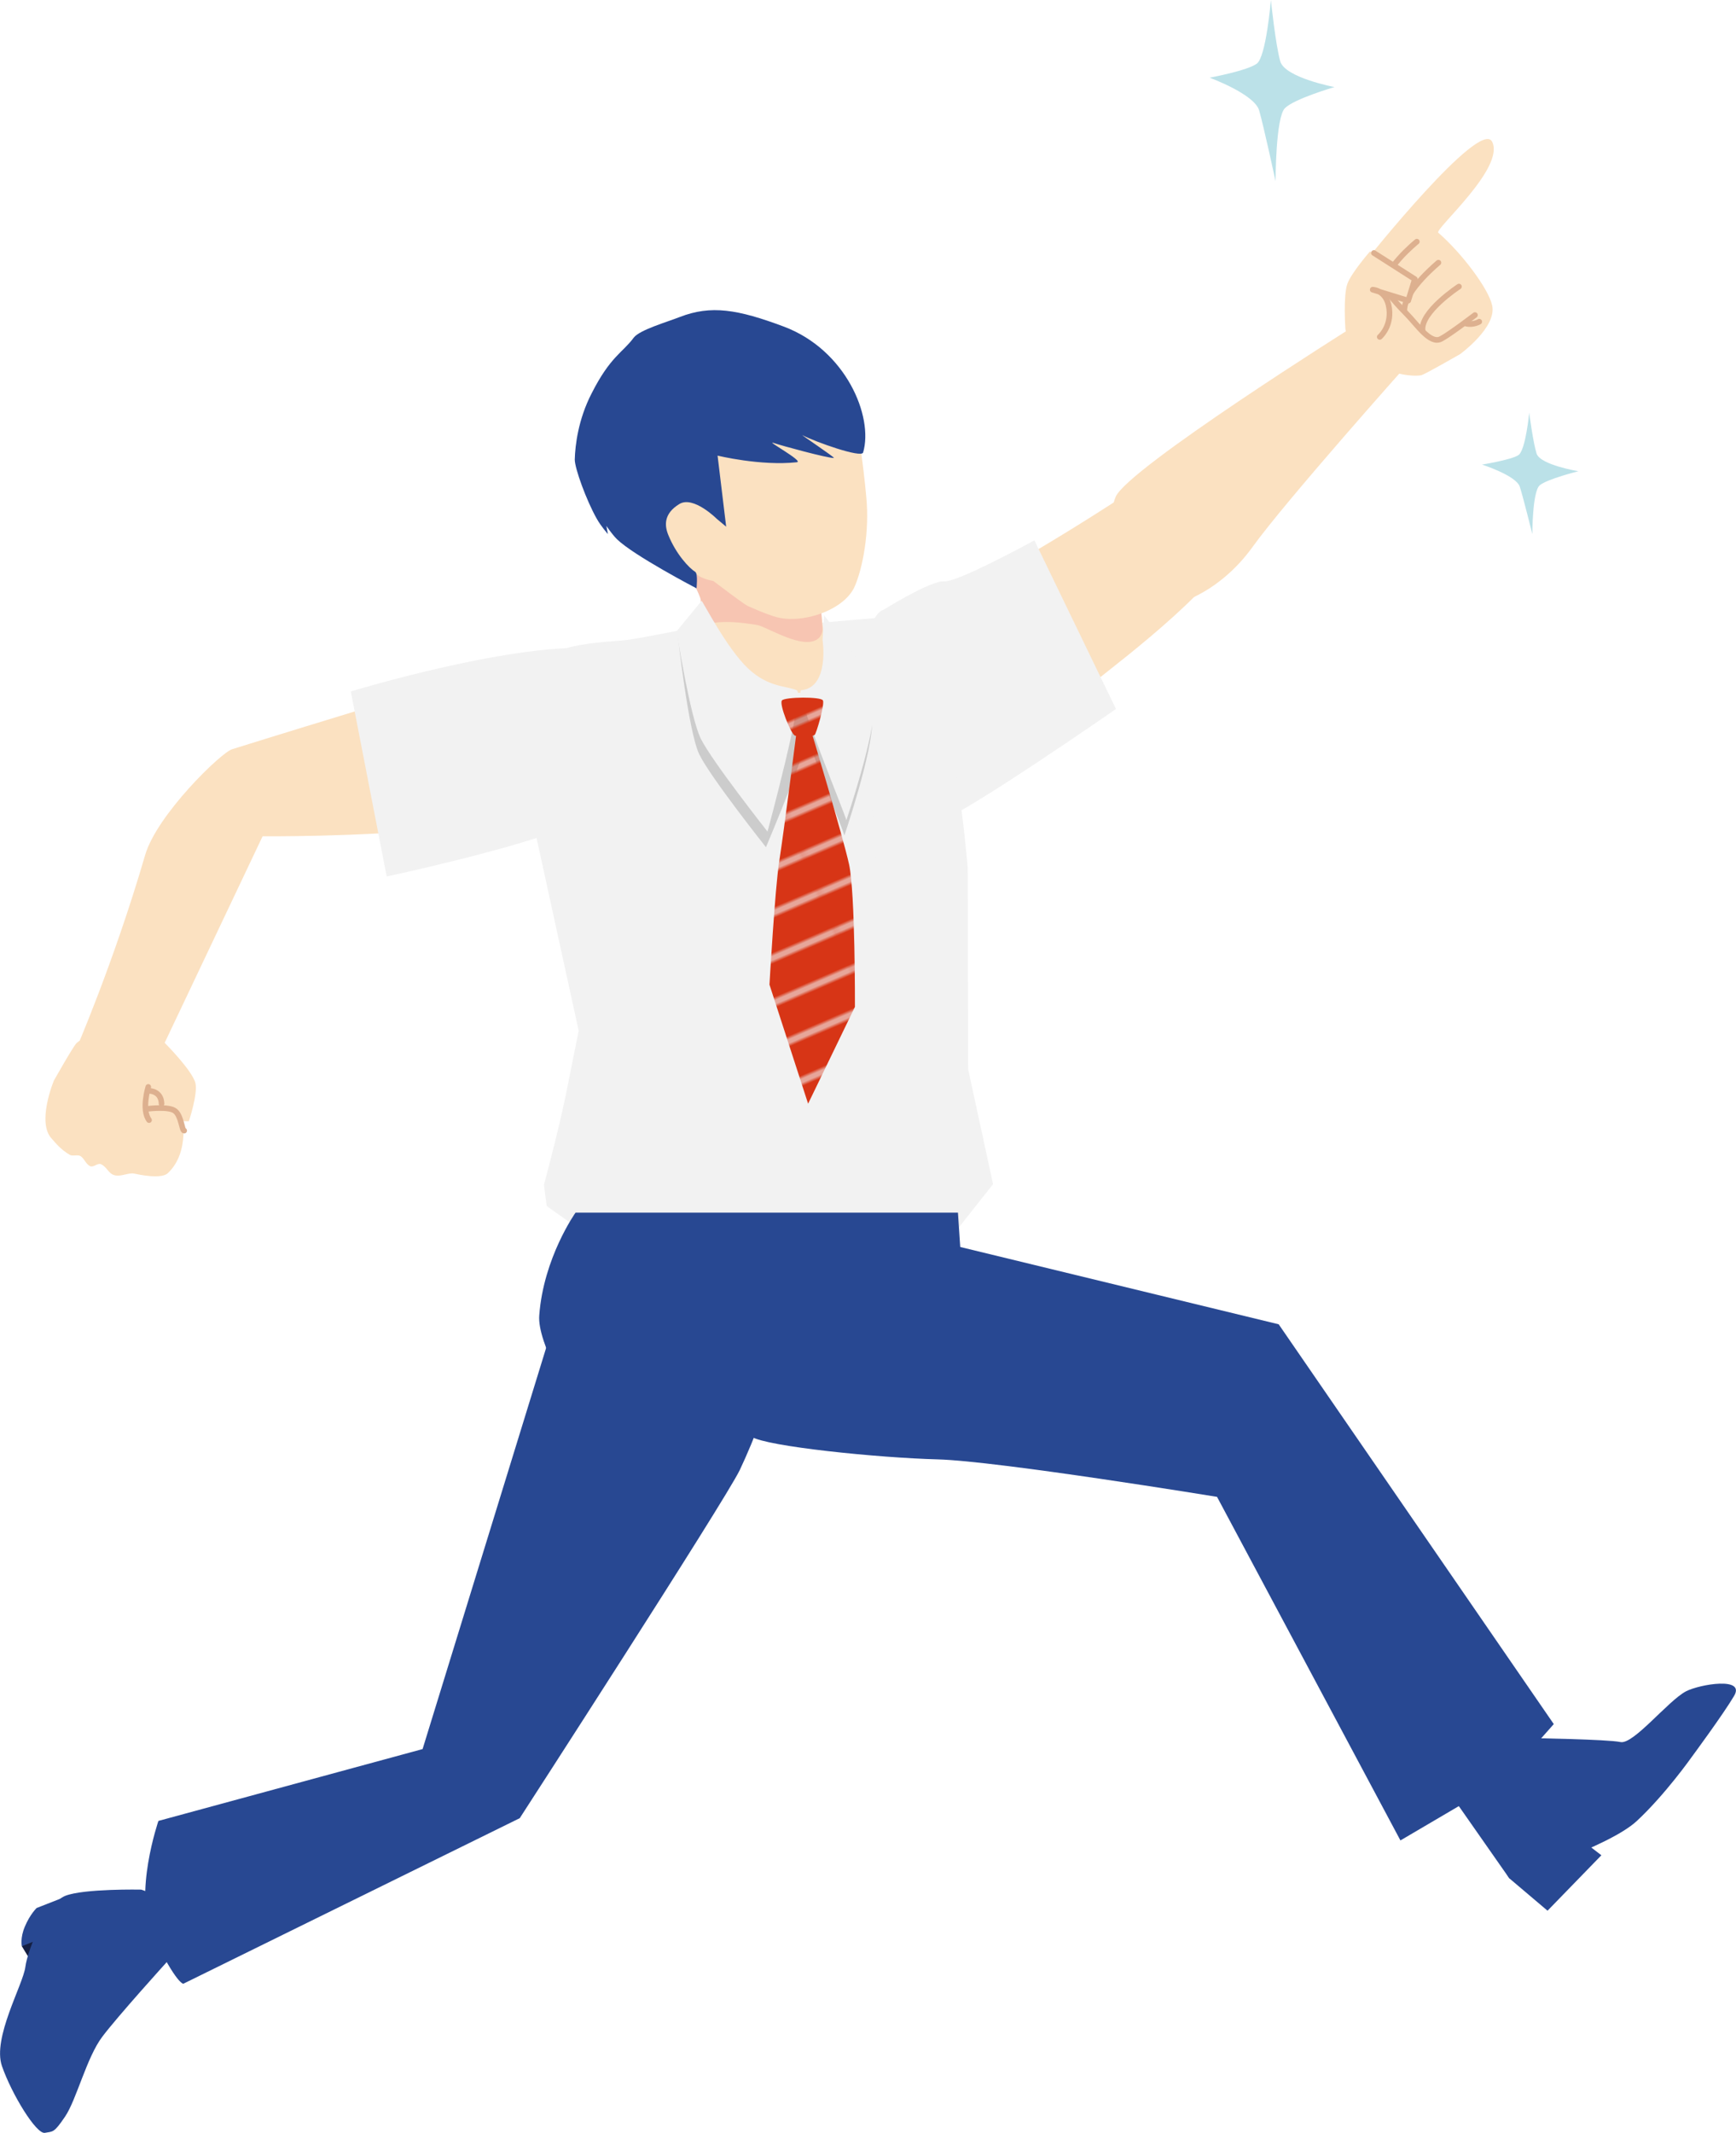 <?xml version="1.0" encoding="utf-8"?>
<!-- Generator: Adobe Illustrator 28.0.0, SVG Export Plug-In . SVG Version: 6.00 Build 0)  -->
<svg version="1.1" id="レイヤー_1" xmlns="http://www.w3.org/2000/svg" xmlns:xlink="http://www.w3.org/1999/xlink" x="0px"
	 y="0px" viewBox="0 0 444.9 546.4" style="enable-background:new 0 0 444.9 546.4;" xml:space="preserve">
<style type="text/css">
	.st0{fill:none;}
	.st1{fill:none;stroke:#D73516;stroke-width:10.8;}
	.st2{fill:none;stroke:#BF2B1F;stroke-width:10.8;}
	.st3{fill:#BBE1E8;}
	.st4{fill:#284892;}
	.st5{fill:#141F42;}
	.st6{fill:#FBE1C1;}
	.st7{fill:#F2F2F2;}
	.st8{fill:none;stroke:#DDB08F;stroke-width:1.433;stroke-linecap:round;stroke-linejoin:round;}
	.st9{fill:none;stroke:#DDB08F;stroke-width:1.441;stroke-linecap:round;stroke-linejoin:round;}
	.st10{fill:#E6E6E6;}
	.st11{fill:#CCCCCC;}
	.st12{fill:#F7C5B2;}
	.st13{fill:url(#SVGID_1_);}
	.st14{fill:url(#SVGID_00000015353784038344493860000002507168708379483778_);}
	.st15{fill:#B3B3B3;}
	.st16{fill:#FFFFFF;}
	.st17{fill:url(#SVGID_00000088092642228277998800000002618167350861659542_);}
	.st18{fill:url(#SVGID_00000067224708045496823690000004137652758911946143_);}
	.st19{fill:url(#SVGID_00000170961077777167910100000011260740028707999391_);}
	.st20{fill:url(#SVGID_00000045588853592001463550000008452724834536945026_);}
	.st21{fill:#C61A22;}
	.st22{fill:url(#SVGID_00000178201108240503417260000015765189492950057913_);}
</style>
<pattern  x="-50.5" y="20" width="72" height="72" patternUnits="userSpaceOnUse" id="_x36__lpi_90_x25__2" viewBox="72.2 -72 72 72" style="overflow:visible;">
	<g>
		<rect x="72.2" y="-72" class="st0" width="72" height="72"/>
		<g>
			<line class="st1" x1="144" y1="-6" x2="216.5" y2="-6"/>
			<line class="st1" x1="144" y1="-30" x2="216.5" y2="-30"/>
			<line class="st1" x1="144" y1="-54" x2="216.5" y2="-54"/>
			<line class="st1" x1="144" y1="-18" x2="216.5" y2="-18"/>
			<line class="st1" x1="144" y1="-42" x2="216.5" y2="-42"/>
			<line class="st1" x1="144" y1="-66" x2="216.5" y2="-66"/>
		</g>
		<g>
			<line class="st1" x1="72" y1="-6" x2="144.5" y2="-6"/>
			<line class="st1" x1="72" y1="-30" x2="144.5" y2="-30"/>
			<line class="st1" x1="72" y1="-54" x2="144.5" y2="-54"/>
			<line class="st1" x1="72" y1="-18" x2="144.5" y2="-18"/>
			<line class="st1" x1="72" y1="-42" x2="144.5" y2="-42"/>
			<line class="st1" x1="72" y1="-66" x2="144.5" y2="-66"/>
		</g>
		<g>
			<line class="st1" x1="0" y1="-6" x2="72.5" y2="-6"/>
			<line class="st1" x1="0" y1="-30" x2="72.5" y2="-30"/>
			<line class="st1" x1="0" y1="-54" x2="72.5" y2="-54"/>
			<line class="st1" x1="0" y1="-18" x2="72.5" y2="-18"/>
			<line class="st1" x1="0" y1="-42" x2="72.5" y2="-42"/>
			<line class="st1" x1="0" y1="-66" x2="72.5" y2="-66"/>
		</g>
	</g>
</pattern>
<pattern  x="-50.5" y="20" width="72" height="72" patternUnits="userSpaceOnUse" id="_x36__lpi_90_x25__3" viewBox="72.2 -72 72 72" style="overflow:visible;">
	<g>
		<rect x="72.2" y="-72" class="st0" width="72" height="72"/>
		<g>
			<line class="st2" x1="144" y1="-6" x2="216.5" y2="-6"/>
			<line class="st2" x1="144" y1="-30" x2="216.5" y2="-30"/>
			<line class="st2" x1="144" y1="-54" x2="216.5" y2="-54"/>
			<line class="st2" x1="144" y1="-18" x2="216.5" y2="-18"/>
			<line class="st2" x1="144" y1="-42" x2="216.5" y2="-42"/>
			<line class="st2" x1="144" y1="-66" x2="216.5" y2="-66"/>
		</g>
		<g>
			<line class="st2" x1="72" y1="-6" x2="144.5" y2="-6"/>
			<line class="st2" x1="72" y1="-30" x2="144.5" y2="-30"/>
			<line class="st2" x1="72" y1="-54" x2="144.5" y2="-54"/>
			<line class="st2" x1="72" y1="-18" x2="144.5" y2="-18"/>
			<line class="st2" x1="72" y1="-42" x2="144.5" y2="-42"/>
			<line class="st2" x1="72" y1="-66" x2="144.5" y2="-66"/>
		</g>
		<g>
			<line class="st2" x1="0" y1="-6" x2="72.5" y2="-6"/>
			<line class="st2" x1="0" y1="-30" x2="72.5" y2="-30"/>
			<line class="st2" x1="0" y1="-54" x2="72.5" y2="-54"/>
			<line class="st2" x1="0" y1="-18" x2="72.5" y2="-18"/>
			<line class="st2" x1="0" y1="-42" x2="72.5" y2="-42"/>
			<line class="st2" x1="0" y1="-66" x2="72.5" y2="-66"/>
		</g>
	</g>
</pattern>
<g>
	<path class="st3" d="M342,22.3c0,0-12.7-2.4-13.9-6.6S325.7,0,325.7,0s-1.2,14.5-3.6,16.3c-2.4,1.8-12.1,3.6-12.1,3.6
		s11.5,4.2,12.7,8.4c1.2,4.2,4.2,18.1,4.2,18.1s0-16.3,2.4-18.7C331.7,25.3,342,22.3,342,22.3z"/>
	<path class="st3" d="M404.5,120.7c0,0-9.7-1.6-10.7-4.5c-0.9-2.8-1.9-10.5-1.9-10.5s-0.9,9.7-2.8,10.9c-1.9,1.2-9.3,2.4-9.3,2.4
		s8.8,2.8,9.7,5.7c0.9,2.8,3.2,12.1,3.2,12.1s0-10.9,1.9-12.5S404.5,120.7,404.5,120.7z"/>
	<path class="st4" d="M178.9,354c19.1-11.5,60.6-36.2,60.6-36.2l88.2,21.4l70.5,102.4l-12.4,14l-26.9,15.8l-47-88
		c0,0-56.3-9.2-71.6-9.6c-15.3-0.4-43.8-3.3-47.7-5.8C188.7,365.5,177.1,355,178.9,354z"/>
	<path class="st4" d="M140.5,343.5c0,0,37,3.7,56.3,12.1c1.3,0.6-3.5,13.1-7.2,20.9c-3.8,7.9-56.4,89.2-56.4,89.2L47,508.1
		c0,0-1.7,0.3-7.9-12.5c-5-10.3,1.5-29.2,1.5-29.2l67.7-18.4L140.5,343.5z"/>
	<polygon class="st5" points="13.2,501.2 9.6,506.2 7.9,502.3 5.6,498.5 8.8,494.9 	"/>
	<path class="st4" d="M10.1,496.7l-4.5,1.8c0,0-0.5-2.1,0.8-5.1c1.3-3.1,3-4.7,3-4.7l9.2-3.6L10.1,496.7z"/>
	<polygon class="st4" points="403.9,470.2 410.4,475.2 396.6,489.4 386.8,481.1 386.2,480.1 	"/>
	<path class="st4" d="M369.1,455.8l17.7,25.3c0,0,25.4-7.9,32.7-14.7s14-16.3,14-16.3s8.2-11.1,10.9-15.7c3-5-8.8-3-12.3-1.2
		c-4.6,2.4-13.5,13.7-16.8,13c-3.3-0.7-22.8-1-22.8-1l-8.3-2.7L373.3,455L369.1,455.8z"/>
	<path class="st4" d="M36.2,484c0,0-14.7-0.3-19.5,1.6c-4.7,1.9-9.6,13.6-10.2,18.2c-0.6,4.6-8.5,18.2-6,25.4
		c2.5,7.2,8.8,17.5,11,17.1c2.1-0.4,2.3,0.1,5.2-4.2c2.9-4.3,5.5-15.1,9.5-20.4c3.9-5.2,16.5-19.1,16.5-19.1s6.7-5,6.7-9.7
		C49.3,488.3,36.2,484,36.2,484z"/>
	<g>
		<path class="st6" d="M286.5,128c0,0-40.4,26.4-47,25.1c-6.6-1.3-12.5,5.6-12.5,5.6l-6.5,14.7l22.2,32.4c0,0,29.6-24.8,42-34.5
			c9.4-7.4,39.1-31.1,29.3-35.8C304,130.7,286.5,128,286.5,128z"/>
		<path class="st7" d="M226.4,156.2c0,0,12.2-7.6,15.6-7.3c3.4,0.3,23.1-10.5,23.1-10.5l20.9,43.2c0,0-38.9,27-45.2,28.7
			s-19.2-32.6-18.7-43C222.7,156.9,226.4,156.2,226.4,156.2z"/>
		<path class="st6" d="M360.2,93.9l-13.6-10.1c0,0-57.8,36.3-60.7,43.5c-2.9,7.1-0.8,25,6.5,27.5s20.2-3,28.6-14.7
			C329.5,128.3,360.2,93.9,360.2,93.9z"/>
		<g>
			<path class="st6" d="M163.4,194.9c-0.5,20.3-96.1,19.3-96.1,19.3l-25.1,52.9l-23.1,2.6c0,0,9.9-22.6,18.1-50.7
				c3-10.3,19.5-26.3,22.3-27.1c19.8-6.2,66.3-20.3,66.3-20.3S164.2,162,163.4,194.9z"/>
		</g>
		<g>
			<path class="st6" d="M19.6,267.2c0.9-0.9,6.1-4.2,13.3-3.6c7.2,0.6,9.3,3.5,9.3,3.5s7.2,7.2,7.9,10.4c0.6,2.8-1.7,9.7-1.7,9.7
				l-5.6-0.1l-1.6-4.5l-3.3-3.3l4.8,4.7l3.9,1.1c0,0,2.3,9.9-3.6,15.4c-1.2,1.1-4.5,1-8.6,0.1c-1.5-0.3-3.5,0.9-5.1,0.4
				c-1.5-0.4-1.9-2.1-3.4-2.8c-0.9-0.4-1.9,0.9-2.8,0.5c-1.1-0.5-1.5-2-2.5-2.6c-0.7-0.4-2,0.1-2.7-0.3c-2.3-1.3-3.8-3.2-4.6-4.1
				c-4-4.1,0.5-14.9,0.5-14.9S18.7,268.1,19.6,267.2z"/>
			<path class="st8" d="M31.9,279"/>
			<path class="st8" d="M30.8,293.8"/>
			<polygon class="st6" points="46.1,278.4 32.6,281.9 27.7,289.6 42.6,289.5 			"/>
		</g>
		<path class="st8" d="M37.9,284c0,0,5.5-0.7,7,0.6c1.6,1.3,1.7,5,2.3,5"/>
		<path class="st8" d="M38.1,279.4c0,0,3.2-0.1,3.3,3.3"/>
		<path class="st8" d="M38,278.4c0,0-1.8,5.8,0.2,8.5"/>
		<path class="st7" d="M89.9,177.1l9.2,47.4c0,0,33.3-7.1,46.7-12.9c13.4-5.8,24.9-13.9,25.9-24.4c0.9-10.5,2.7-18.7-17.8-21
			C133.4,163.9,89.9,177.1,89.9,177.1z"/>
		<g>
			<path class="st6" d="M364.3,96.1c-1.3,0.3-7.4,0.4-13.4-3.9c-5.8-4.2-6.1-7.9-6.1-7.9s-0.6-8.5,0.5-11.6c1-2.8,5.8-8.3,5.8-8.3
				l3.6,2.3l-1,4.7l1.1,4.6l-1.7-6.5l-2.8-3c0,0,29-36.3,32.1-30.2c3.4,6.7-14.8,22.4-13.8,23.3c6.1,5.3,12.9,14.4,13.8,18.6
				c1.3,5.6-8.2,12.5-8.2,12.5S365.5,95.7,364.3,96.1z"/>
			<path class="st9" d="M378,80.7c0,0-6.7,5.1-8.7,6.1c-2.8,1.5-6.1-3.7-9-6.6c-3.4-3.4-6.2-7.2-6.2-7.2"/>
			<path class="st9" d="M373.9,73.4c0,0-10.1,6.6-9.3,11.4"/>
			<path class="st9" d="M368.6,67.3c0.7-0.5-8.7,6.9-8.7,12.2"/>
			<path class="st9" d="M363.1,61.9c0,0-9.4,7.6-8.1,12.2"/>
			<path class="st9" d="M379.1,82.4c0,0-1.5,0.9-3.3,0.5"/>
			<polygon class="st6" points="347.4,72.5 360.7,76.7 362.4,71.5 351.2,64.8 			"/>
			<path class="st9" d="M352.1,64.8l10.5,6.7l-1.7,5.5l-9.1-2.8c0,0,4.1,0.1,4.3,5.8c0.1,4.1-2.5,6.3-2.5,6.3"/>
		</g>
		<polygon class="st10" points="229,177.3 222,172.4 215.1,171.1 202.6,174.5 198.6,180.5 205.9,178.8 226.9,180 		"/>
		<path class="st7" d="M206.1,277l-38.2-102.9l6.4-5l41.7,2.8c0,0,16.1,37.5,8.6,61.4C217,257.1,206.1,277,206.1,277z"/>
		<path class="st7" d="M139.4,303.5c4.3-16.1,5.8-24,5.8-24l3.1-15.5l-11.5-52.6c5-10.4,0.8-28.6,2.1-40.5c0.7-6.3,17.4-6.4,21.9-7
			c3.3-0.4,18.7-3.5,18.7-3.5s0.7,34.5,4.7,50.4c4,15.9,30.5,44.7,30.5,44.7s10.6-16.8,9.7-39.3c-0.9-22.5-15.2-56.6-15.2-56.6
			l18.6-1.6c10.6,20.6,16.1,18.8,20.2,64.2l0.1,51.6l6.4,29.5l-10.2,12.9l-95.9-1.4l-8.3-5.9L139.4,303.5z"/>
		<path class="st11" d="M207.7,184.3c-2.9-1.2-11.2-4.3-16.4-9.1c-5.5-5.1-11.8-17.5-12-17.4l-5.6,4.9c0,0,2.7,24.7,5.5,30.5
			s17.1,23.8,17.1,23.8S209.8,185.2,207.7,184.3z"/>
		<path class="st11" d="M204.8,180.7c7.4-0.7,5.5-12.9,5.5-12.9l0.4-6.3l5.5,7.3c0,0,7,8,7.3,15.7s-7.1,29.5-7.1,29.5
			C216.1,212.5,203,180.9,204.8,180.7z"/>
		<g>
			<path class="st6" d="M182,127.4c0,0-7.9-0.6-11.4,0.3c-3.5,0.9-0.1,12.7,4.6,18.4c4.8,5.7,4.6,8.5,4.6,8.5l-0.5,12.7
				c0,0-2.7,9.2,0.7,10.2c11,3.3,14.1-0.6,28.3,0c0.7,0,7.6,1.8,6.6,0.1c-3.1-5.6-4.4-20.5-4.4-20.5s6.4-2.1,8.5-6.8
				c2.1-4.7,3.9-14.2,3-23.1c-0.8-8.9-2.2-17.4-2.2-17.4s-27.5-6.4-35.9-3.8C175.6,108.5,182,127.4,182,127.4z"/>
			<path class="st12" d="M210.5,157.1c0,0-6.6,2.7-12.4,0.7c-3-1-5.1-2-6.5-2.6c-1.2-0.6-8.8-6.4-8.8-6.4s-3.2-0.5-4.4-1.9l0,3.8
				c0,0,1.2,2.4,1.2,3.1c0.1,1.6-0.2,6.7-0.2,6.7c4.3-2,11.2-1,14.7-0.4c2,0.3,10.2,5.5,14.4,4.1c2.3-0.7,2.3-3,2.3-3
				S210.5,157.5,210.5,157.1z"/>
			<path class="st4" d="M147.3,117.7c0,2.3,3,10.5,5.6,15.1c1.1,2,2.9,4,2.9,4l-0.4-2.1c0,0,1.4,2.1,2.7,3.4
				c4.3,4.2,20.4,12.6,20.4,12.6s0.4-3.7-0.3-4.2c-1.6-1-4.9-4.5-6.9-9.4c-1-2.4-1.3-5.5,2.8-8c3.6-2.2,9.6,3.8,9.6,3.8l2.4,2
				l-2.2-18.2c0,0,11,2.7,20.3,1.7c2-0.2-8.6-5.9-5.8-4.9c1.7,0.6,13.8,3.9,15.3,3.8c0.5,0-9.1-6.4-8-5.8c3.3,1.7,15.1,5.9,15.5,4.4
				c2.7-9.2-4.4-26.2-20.2-32.2c-12-4.5-18.8-5.6-26.8-2.5c-3.3,1.3-10.3,3.3-11.8,5.3c-2.8,3.8-6,4.8-10.8,14.3
				C148.2,107.4,147.4,114,147.3,117.7z"/>
		</g>
		<path class="st7" d="M204.2,176.8c-2.9-1.2-7.2-0.7-12.4-5.5c-5.5-5.1-11.8-17.5-12-17.4l-6.4,7.8c0,0,3.4,21.8,6.2,27.5
			c2.8,5.7,17.1,23.8,17.1,23.8S206.3,177.6,204.2,176.8z"/>
		<path class="st7" d="M205.3,176.8c7.4-0.7,5.5-12.9,5.5-12.9l0.4-6.3l5.5,7.3c0,0,7,8,7.3,15.7s-7.1,29.5-7.1,29.5
			C216.6,208.5,203.5,176.9,205.3,176.8z"/>
		
			<pattern  id="SVGID_1_" xlink:href="#_x36__lpi_90_x25__2" patternTransform="matrix(-0.812 0.349 0.349 0.812 -11781.594 965.301)">
		</pattern>
		<path class="st13" d="M210.9,179.4c0.5,1-1.7,8.5-2.1,8.8c-0.8,0.7-4.2,0.6-5.1,0.2c-1-0.4-4.1-8.1-3.3-9
			C201.2,178.5,210.4,178.4,210.9,179.4z"/>
		
			<pattern  id="SVGID_00000038396727037505274990000017062865225329045438_" xlink:href="#_x36__lpi_90_x25__2" patternTransform="matrix(-0.812 0.349 0.349 0.812 -11781.594 965.301)">
		</pattern>
		<path style="fill:url(#SVGID_00000038396727037505274990000017062865225329045438_);" d="M207.7,186.6c0,0,8.3,27.5,9.9,34.8
			c1.6,7.3,1.5,36.5,1.5,36.5l-12,24.8l-9.9-30.5c0,0,1.4-24.6,2.5-31.6c1.1-6.9,4.5-33.6,4.5-33.6L207.7,186.6z"/>
	</g>
	<path class="st4" d="M147.5,310.6c0,0-8.2,11.5-9.3,26.3c-0.6,7.1,8.7,22.2,8.7,22.2l79.3,11l21.5-26.6l-2.2-32.9L147.5,310.6z"/>
</g>
<g>
	<g>
		<g>
			<g>
				<path class="st5" d="M1422.3,127.1l143.7-20.3c0,0-11.8,47.4-12.5,47.8c-0.8,0.4-10.4,4.5-10.4,4.5l-7.1,0.2l-7.6,20.6
					l-25.6,7.3l-4.5,9.9c0,0-21.5,4.1-22.8,4.4c-1.3,0.2-24.4,10.9-24.4,10.9l-16.5-0.3l-8,7.5l-48.8-10.5L1422.3,127.1z"/>
				<path class="st4" d="M1626.5,227.8l30.9,33c0,0,25-12.2,31.1-20.4c6.1-8.2,10.2-19.3,10.2-19.3s13.2-8.3,11.9-13.6
					c-1.3-5.3-2.8-4.3-5.8-1.5c-3,2.8-21.7,14.7-25.2,14.7c-3.5-0.1-23.1,3.2-23.1,3.2l-20.5-8.3l-5.5,10.9L1626.5,227.8z"/>
				<path class="st4" d="M1595.9,159.3l52.4,62.7l-12.4,12.6c0,0-49.5-33.5-64.2-45.6c-0.2-0.1-0.3-0.3-0.5-0.4
					C1582.7,183,1590.9,171.3,1595.9,159.3z"/>
				<g>
					<path class="st4" d="M1301.1,254.7c0,0-15.1,0.7-19.8,3c-4.7,2.3-8.9,14.6-9.2,19.3c-0.3,4.7-7.4,19.2-4.3,26.4
						c3,7.2,12.2,18.7,12.2,18.7s2.2-2.8,4.8-7.4c2.6-4.6,4.9-15.1,8.6-20.8c3.6-5.6,15.5-20.6,15.5-20.6s6.5-5.6,6.1-10.4
						C1314.7,258.1,1301.1,254.7,1301.1,254.7z"/>
				</g>
				<path class="st6" d="M1353.4,236.1c8-0.1,13.3,1.1,13.3,1.1l43.8-98.3c0,0,30.7,5.6,49.8,14.4c1.3,0.6-2.3,8.5-6.2,16.3
					c-3.9,7.9-65,85-75.6,93.3c-3.2,2.5-11.8,0.8-22.6,0.7C1352.8,255.2,1352.5,245.1,1353.4,236.1z"/>
				<path class="st4" d="M1298.6,254.1c0,0,34.1-15.7,46.6-17.4c3-0.4,5.7-0.6,8.2-0.6c-0.9,9-0.6,19,2.5,27.5c-1.7,0-3.4,0-5.1,0.1
					c-26.5,1.2-41.9,9.6-41.9,9.6s-10.4,14.6-16.4,1.7C1287.8,264.6,1298.6,254.1,1298.6,254.1z"/>
				<g>
					<polygon class="st5" points="1273.1,277.3 1271.3,283.7 1269.1,277.6 1265.7,272.7 1270.8,269.6 					"/>
					<path class="st4" d="M1270.6,272.2l-4.9,0.6c0,0-0.6,0.2,0.2-3.4c0.8-3.6,2.4-8.4,2.4-8.4l9.3-2.9L1270.6,272.2z"/>
					<path class="st4" d="M1270,280.1c-0.2-5.1,1.2-18,6-21c2.4-1.5,7.7-2.9,12.3-3.9c-6.3,6-7.9,14.7-2.2,19c4.2-2.4,15.7,1,19.1,8
						c-4.6,4.5-10.4,10.7-12.3,14.4c-3.3,6.4-4.8,18.1-6.5,23.9c-1.6,5.5-1.3,7-5,8.4c-2.3,0.8-12.8-15.2-14.7-23.4
						C1264.6,295.8,1270.2,285.2,1270,280.1z"/>
				</g>
				<g>
					<polygon class="st4" points="1671.3,247.8 1678.7,252.9 1664.3,269.4 1653.1,260.6 1652.3,259.6 					"/>
					<path class="st4" d="M1632.2,233.7l20.8,26.9c0,0,27.6-10.1,35.2-18c7.7-7.9,14.6-18.6,14.6-18.6s8.4-12.6,11.2-17.8
						c3-5.7-9.8-2.9-13.6-0.7c-4.9,2.9-14.2,15.9-17.8,15.3c-3.7-0.6-25.2,0.1-25.2,0.1l-9.3-2.6l-11.3,14.4L1632.2,233.7z"/>
				</g>
				<path class="st6" d="M1435.6,159.9c17.9-13.3,44.1-26.4,44.1-26.4l87.1-9.1l29.2,34.9c-5.1,12-13.2,23.7-24.8,29.3
					c-14.4-12.1-22.1-30-22.1-30s-54.3,16.3-69.2,19.3c-14.9,3-25.8,1.4-29.9-0.6C1445.8,175.3,1434,161.1,1435.6,159.9z"/>
				<path class="st4" d="M1402.1,110l-45.3,98.6l62.9,5.7l47-16.4l-0.7-5.4l22-5.9l19.4-26.5l8.2,2.7l11.1-1c0,0,1.6-9.9,2.7-9.9
					c5.8,0.1,12.5-14.1,12.5-14.1l24-31l-68-7.7l-5.4-9.6l-88,4.2L1402.1,110z"/>
				<g>
					<path class="st6" d="M1531.3-78.7c0,0-40.4,26.4-47,25.1s-14.8,2.4-14.8,2.4l-4.3,17.9L1487.4-1c0,0,29.6-24.8,42-34.5
						c9.4-7.4,39.1-31.1,29.3-35.8C1548.7-76.1,1531.3-78.7,1531.3-78.7z"/>
					<path class="st7" d="M1468.8-53.7c0,0,14.6-4.6,18-4.2c3.4,0.3,23.1-10.5,23.1-10.5l20.9,43.2c0,0-20,13-26.3,14.8
						c-6.3,1.8-38.1-18.7-37.6-29S1468.8-53.7,1468.8-53.7z"/>
					<path class="st6" d="M1605-112.9l-13.6-10.1c0,0-57.8,36.3-60.7,43.5c-2.9,7.1-0.8,25,6.5,27.5c7.4,2.5,20.2-3,28.6-14.7
						C1574.2-78.4,1605-112.9,1605-112.9z"/>
					<path class="st7" d="M1471.4,59.4l-38.6-96l9.2-2.8l36-0.5c0,0,16.1,34.9,9.6,57.7C1481.2,40.4,1471.4,59.4,1471.4,59.4z"/>
					<path class="st7" d="M1401.2,90.6c2.4-8.4,7.9-11.7,9.4-28.9c1.5-17.3-7.8-37.9-9.7-59.5c-1.9-21.7-5-15.9-4.1-27.1
						c0.5-6,6.6-22,25.1-19.7c9.6,0.2,19.9-7.2,19.9-7.2s13.5,58.1,17.7,73c4.2,14.9,11.9,36,11.9,36s17.3-34.2,15.9-55.4
						c-1.4-21.2-16-51.2-16-51.2l9.3,2.3c11.7,17.4,18.5,32.2,20.7,57.9c2.1,25.2-6,35.3-10.8,58c-1.3,6,4.3,13.8,6.2,18.2
						c3.4,7.6-2.2,7.7-2.2,7.7l-90.4,3.5C1404,98.2,1398.8,99,1401.2,90.6z"/>
					<path class="st10" d="M1469.3-52.9c0,0-1.2-1.3-7-2.5c-5.8-1.3-11,0.2-15.8,1.6c-4.8,1.3-6.8,3.8-6.8,3.8l-0.2,4.9l9.4,3.6
						l23.4-3.4L1469.3-52.9z"/>
					<g>
						<path class="st6" d="M1441.1-83.3c0,0-7.5,0.1-10.7,1.2c-3.2,1.2,0.9,11.9,5.9,16.9c5,5,5,7.6,5,7.6l0.6,12c0,0-4.6,4.8-2,6.9
							c9.2,7.3,19.2,22.2,28.8,16.3c1.7-1,9.4-16.5,4.8-19.4c-8.3-5.2-3.1-16-3.1-16s5.8-2.5,7.4-7.1c1.6-4.6,2.4-13.6,0.9-22
							c-1.5-8.3-3.5-16.2-3.5-16.2s-12.1-0.8-19.7,2.2C1447.8-97.7,1441.1-83.3,1441.1-83.3z"/>
						<path class="st12" d="M1470.4-57.8c0,0-6,3.1-11.6,1.7c-2.9-0.7-5-1.4-6.3-1.9c-1.1-0.4-8.8-5.3-8.8-5.3s-3-0.2-4.3-1.5
							l0.3,3.6c0,0,1.4,2.2,1.5,3.2c0.1,1.5,0.3,5.8,0.3,5.8c3.9-2.3,11.3-1.1,14.7,0.4c1.8,0.8,6.4,3.9,10.3,2.3
							c1.8-0.7,2.7-5.3,2.7-5.3S1469.7-56.4,1470.4-57.8z"/>
						<path class="st4" d="M1387.7-95.1c16.6,3.8,22.3-8.7,22.3-8.7s-2.2,5.4-1.2,12c0.5,3.3,3,15.7,9.5,21.1
							c4.3,3.6,21.5,9.6,21.5,9.6s0.1-3.5-0.7-3.9c-1.6-0.8-5-3.9-7.3-8.3c-1.1-2.2-1.5-4.8,2-7.8c4-3.4,9.6,3,9.6,3
							c0,0-0.9-9.2,1.3-10c6-2,14.5-13.6,24-13.2c7.4,0.3,11.2-3.5,11.2-4c0.6-8.3-12.7-19.9-24.7-20.8c-12-0.8-18.1-3.7-25.4-0.1
							c-3,1.5-8.8,4-10.6,6c-3,3.3-1.1,1.5-4.2-2.5c-7.4-9.7-20.8-2.3-21.1,8.9c-0.2,6.9-5.7,8.6-13.1,9.3
							c-10,1-13.5,16.7-13.5,16.7S1378.8-97.2,1387.7-95.1z"/>
					</g>
					<polygon class="st15" points="1468.1,-26.7 1469.3,-40.8 1470.6,-49.4 1474.9,-47.1 1480.1,-33 1481.1,-15.1 					"/>
					<path class="st15" d="M1466.5-27c-5.6-3.1-10.2-5-13.7-8.9c-4.4-4.9-12.6-15.3-12.8-15.3l-4.8,4.6l-2.6,2l14.8,24.5l14.1,10.5
						C1461.4-9.5,1468.9-25.7,1466.5-27z"/>
					<polygon class="st7" points="1467.5,-29.5 1468.8,-43.5 1470,-52.2 1474.3,-49.9 1479.5,-35.8 1480.5,-17.8 					"/>
					<path class="st7" d="M1465.9-29.8c-5.6-3.1-10.2-5-13.7-8.9c-4.4-4.9-12.6-15.3-12.8-15.3l-4.8,4.6l-2.6,2l14.8,24.5l14.1,10.5
						C1460.9-12.3,1468.3-28.4,1465.9-29.8z"/>
					<g>
						<path class="st16" d="M1466.7-25.5c0,0,4.5,9.5,7.1,15.3c3.4,7.4,6.1,7.8,7.5,7.1c2.7-1.3,9.3-10.1,9.3-10.1l4.3-6
							C1495-19.3,1474.9-29.1,1466.7-25.5z"/>
						<path class="st16" d="M1467-25.3c0,0,2.7,19.9-0.4,22.8c-3.1,2.9-12.2-3.9-12.2-3.9l-12-4.7c0,0,9-9.2,15.5-12.4
							S1466.8-27.4,1467-25.3z"/>
						<path class="st16" d="M1470.5-25.8c0,0,16.4,9.5,21,8.7c4.6-0.8,0.7-25-5.7-26.7c-6.4-1.7-16.2,14.8-16.2,14.8L1470.5-25.8z"
							/>
						<path class="st16" d="M1464-25.4c0,0-11.2,14.7-15.8,15.6s-10.9-22.8-5.6-26.7c5.3-3.9,21,7.8,21,7.8L1464-25.4z"/>
						<path class="st16" d="M1469-32.4c-3.5-0.2-6.7,0.1-7.6,1.9c-0.8,1.6,1.9,8.2,3.4,8.3c1.6,0,3.4,0.2,5.6-0.6
							C1472.5-23.6,1473.3-32.2,1469-32.4z"/>
						
							<pattern  id="SVGID_00000163795576249090054700000001182102632815715468_" xlink:href="#_x36__lpi_90_x25__3" patternTransform="matrix(-0.53 0.614 0.614 0.53 -7893.554 1027.554)">
						</pattern>
						<path style="fill:url(#SVGID_00000163795576249090054700000001182102632815715468_);" d="M1466.7-25.5c0,0,4.5,9.5,7.1,15.3
							c3.4,7.4,6.1,7.8,7.5,7.1c2.7-1.3,9.3-10.1,9.3-10.1l4.3-6C1495-19.3,1474.9-29.1,1466.7-25.5z"/>
						
							<pattern  id="SVGID_00000135673206493996970440000007139723982561985415_" xlink:href="#_x36__lpi_90_x25__3" patternTransform="matrix(-0.53 0.614 0.614 0.53 -7893.554 1027.554)">
						</pattern>
						<path style="fill:url(#SVGID_00000135673206493996970440000007139723982561985415_);" d="M1467-25.3c0,0,2.7,19.9-0.4,22.8
							c-3.1,2.9-12.2-3.9-12.2-3.9l-12-4.7c0,0,9-9.2,15.5-12.4S1466.8-27.4,1467-25.3z"/>
						
							<pattern  id="SVGID_00000058555834786551850190000011315370387638962357_" xlink:href="#_x36__lpi_90_x25__2" patternTransform="matrix(-0.53 0.614 0.614 0.53 -7893.554 1027.554)">
						</pattern>
						<path style="fill:url(#SVGID_00000058555834786551850190000011315370387638962357_);" d="M1470.5-25.8c0,0,16.4,9.5,21,8.7
							c4.6-0.8,0.7-25-5.7-26.7c-6.4-1.7-16.2,14.8-16.2,14.8L1470.5-25.8z"/>
						
							<pattern  id="SVGID_00000082341269674650687140000006292245692524552607_" xlink:href="#_x36__lpi_90_x25__2" patternTransform="matrix(-0.53 0.614 0.614 0.53 -7893.554 1027.554)">
						</pattern>
						<path style="fill:url(#SVGID_00000082341269674650687140000006292245692524552607_);" d="M1464-25.4c0,0-11.2,14.7-15.8,15.6
							s-10.9-22.8-5.6-26.7c5.3-3.9,21,7.8,21,7.8L1464-25.4z"/>
						<path class="st21" d="M1464.8-27.1c0,0-9.1-3.7-9.4,0.1c-0.4,3.7,6,1.9,6,1.9L1464.8-27.1z"/>
						<path class="st21" d="M1469.4-27.2c0,0,8.7-6.1,10.6-2.9s-6,3.5-6,3.5L1469.4-27.2z"/>
						
							<pattern  id="SVGID_00000062182854202265236650000010846605985432257665_" xlink:href="#_x36__lpi_90_x25__2" patternTransform="matrix(-0.53 0.614 0.614 0.53 -7893.554 1027.554)">
						</pattern>
						<path style="fill:url(#SVGID_00000062182854202265236650000010846605985432257665_);" d="M1469-32.4c-3.5-0.2-6.7,0.1-7.6,1.9
							c-0.8,1.6,1.9,8.2,3.4,8.3c1.6,0,3.4,0.2,5.6-0.6C1472.5-23.6,1473.3-32.2,1469-32.4z"/>
					</g>
					<g>
						<path class="st6" d="M1425.8-14.2c-0.5,20.3-96.1,19.3-96.1,19.3L1304.6,58l-23.1,2.6c0,0,9.9-22.6,18.1-50.7
							c3-10.3,19.5-26.3,22.3-27.1c19.8-6.2,66.3-20.3,66.3-20.3S1426.6-47.1,1425.8-14.2z"/>
					</g>
					<g>
						<path class="st6" d="M1282,58.1c0.9-0.9,6.1-4.2,13.3-3.6c7.2,0.6,9.3,3.5,9.3,3.5s7.2,7.2,7.9,10.4c0.6,2.8-1.7,9.7-1.7,9.7
							l-5.6-0.1l-1.6-4.5l-3.3-3.3l4.8,4.7l3.9,1.1c0,0,2.3,9.9-3.6,15.4c-1.2,1.1-4.5,1-8.6,0.1c-1.5-0.3-3.5,0.9-5.1,0.4
							c-1.5-0.4-1.9-2.1-3.4-2.8c-0.9-0.4-1.9,0.9-2.8,0.5c-1.1-0.5-1.5-2-2.5-2.6c-0.7-0.4-2,0.1-2.7-0.3c-2.3-1.3-3.8-3.2-4.6-4.1
							c-4-4.1,0.5-14.9,0.5-14.9S1281.1,59,1282,58.1z"/>
						<path class="st8" d="M1294.3,69.8"/>
						<path class="st8" d="M1293.2,84.7"/>
						<polygon class="st6" points="1308.5,69.3 1295.1,72.7 1290.2,80.5 1305,80.3 						"/>
					</g>
					<path class="st8" d="M1300.4,74.9c0,0,5.5-0.7,7,0.6c1.6,1.3,1.7,5,2.3,5"/>
					<path class="st8" d="M1300.5,70.2c0,0,3.2-0.1,3.3,3.3"/>
					<path class="st8" d="M1300.4,69.3c0,0-1.8,5.8,0.2,8.5"/>
					<path class="st7" d="M1352.3-32.1l9.2,47.4c0,0,33.3-7.1,46.7-12.9s24.9-13.9,25.9-24.4s2.7-18.7-17.8-21
						C1395.8-45.3,1352.3-32.1,1352.3-32.1z"/>
					<g>
						<path class="st6" d="M1609-110.7c-1.3,0.3-7.4,0.4-13.4-3.9c-5.8-4.2-6.1-7.9-6.1-7.9s-0.6-8.5,0.5-11.6
							c1-2.8,5.8-8.3,5.8-8.3l3.6,2.3l-1,4.7l1.1,4.6l-1.7-6.5l-2.8-3c0,0,29-36.3,32.1-30.2c3.4,6.7-14.8,22.4-13.8,23.3
							c6.1,5.3,12.9,14.4,13.8,18.6c1.3,5.6-8.2,12.5-8.2,12.5S1610.3-111,1609-110.7z"/>
						<path class="st9" d="M1622.7-126c0,0-6.7,5.1-8.7,6.1c-2.8,1.5-6.1-3.7-9-6.6c-3.4-3.4-6.2-7.2-6.2-7.2"/>
						<path class="st9" d="M1618.7-133.3c0,0-10.1,6.6-9.3,11.4"/>
						<path class="st9" d="M1613.3-139.4c0.7-0.5-8.7,6.9-8.7,12.2"/>
						<path class="st9" d="M1607.9-144.9c0,0-9.4,7.6-8.1,12.2"/>
						<path class="st9" d="M1623.8-124.4c0,0-1.5,0.9-3.3,0.5"/>
						<polygon class="st6" points="1592.1,-134.2 1605.5,-130.1 1607.1,-135.2 1596,-141.9 						"/>
						<path class="st9" d="M1596.8-141.9l10.5,6.7l-1.7,5.5l-9.1-2.8c0,0,4.1,0.1,4.3,5.8c0.1,4.1-2.5,6.3-2.5,6.3"/>
					</g>
				</g>
			</g>
		</g>
	</g>
	<path class="st3" d="M1333.5-62.1c0,0-12.7-2.4-13.9-6.6c-1.2-4.2-2.4-15.7-2.4-15.7s-1.2,14.5-3.6,16.3s-12.1,3.6-12.1,3.6
		s11.5,4.2,12.7,8.4c1.2,4.2,4.2,18.1,4.2,18.1s0-16.3,2.4-18.7C1323.3-59,1333.5-62.1,1333.5-62.1z"/>
	<path class="st3" d="M1548.2-139.2c0,0-6.4-1.2-7-3.4c-0.6-2.1-1.2-7.9-1.2-7.9s-0.6,7.3-1.8,8.2c-1.2,0.9-6.1,1.8-6.1,1.8
		s5.8,2.1,6.4,4.3c0.6,2.1,2.1,9.2,2.1,9.2s0-8.2,1.2-9.5C1543-137.6,1548.2-139.2,1548.2-139.2z"/>
	<path class="st3" d="M1529.9-111.5c0,0-9.7-1.6-10.7-4.5c-0.9-2.8-1.9-10.5-1.9-10.5s-0.9,9.7-2.8,10.9s-9.3,2.4-9.3,2.4
		s8.8,2.8,9.7,5.7c0.9,2.8,3.2,12.1,3.2,12.1s0-10.9,1.9-12.5C1522.1-109.4,1529.9-111.5,1529.9-111.5z"/>
</g>
</svg>
